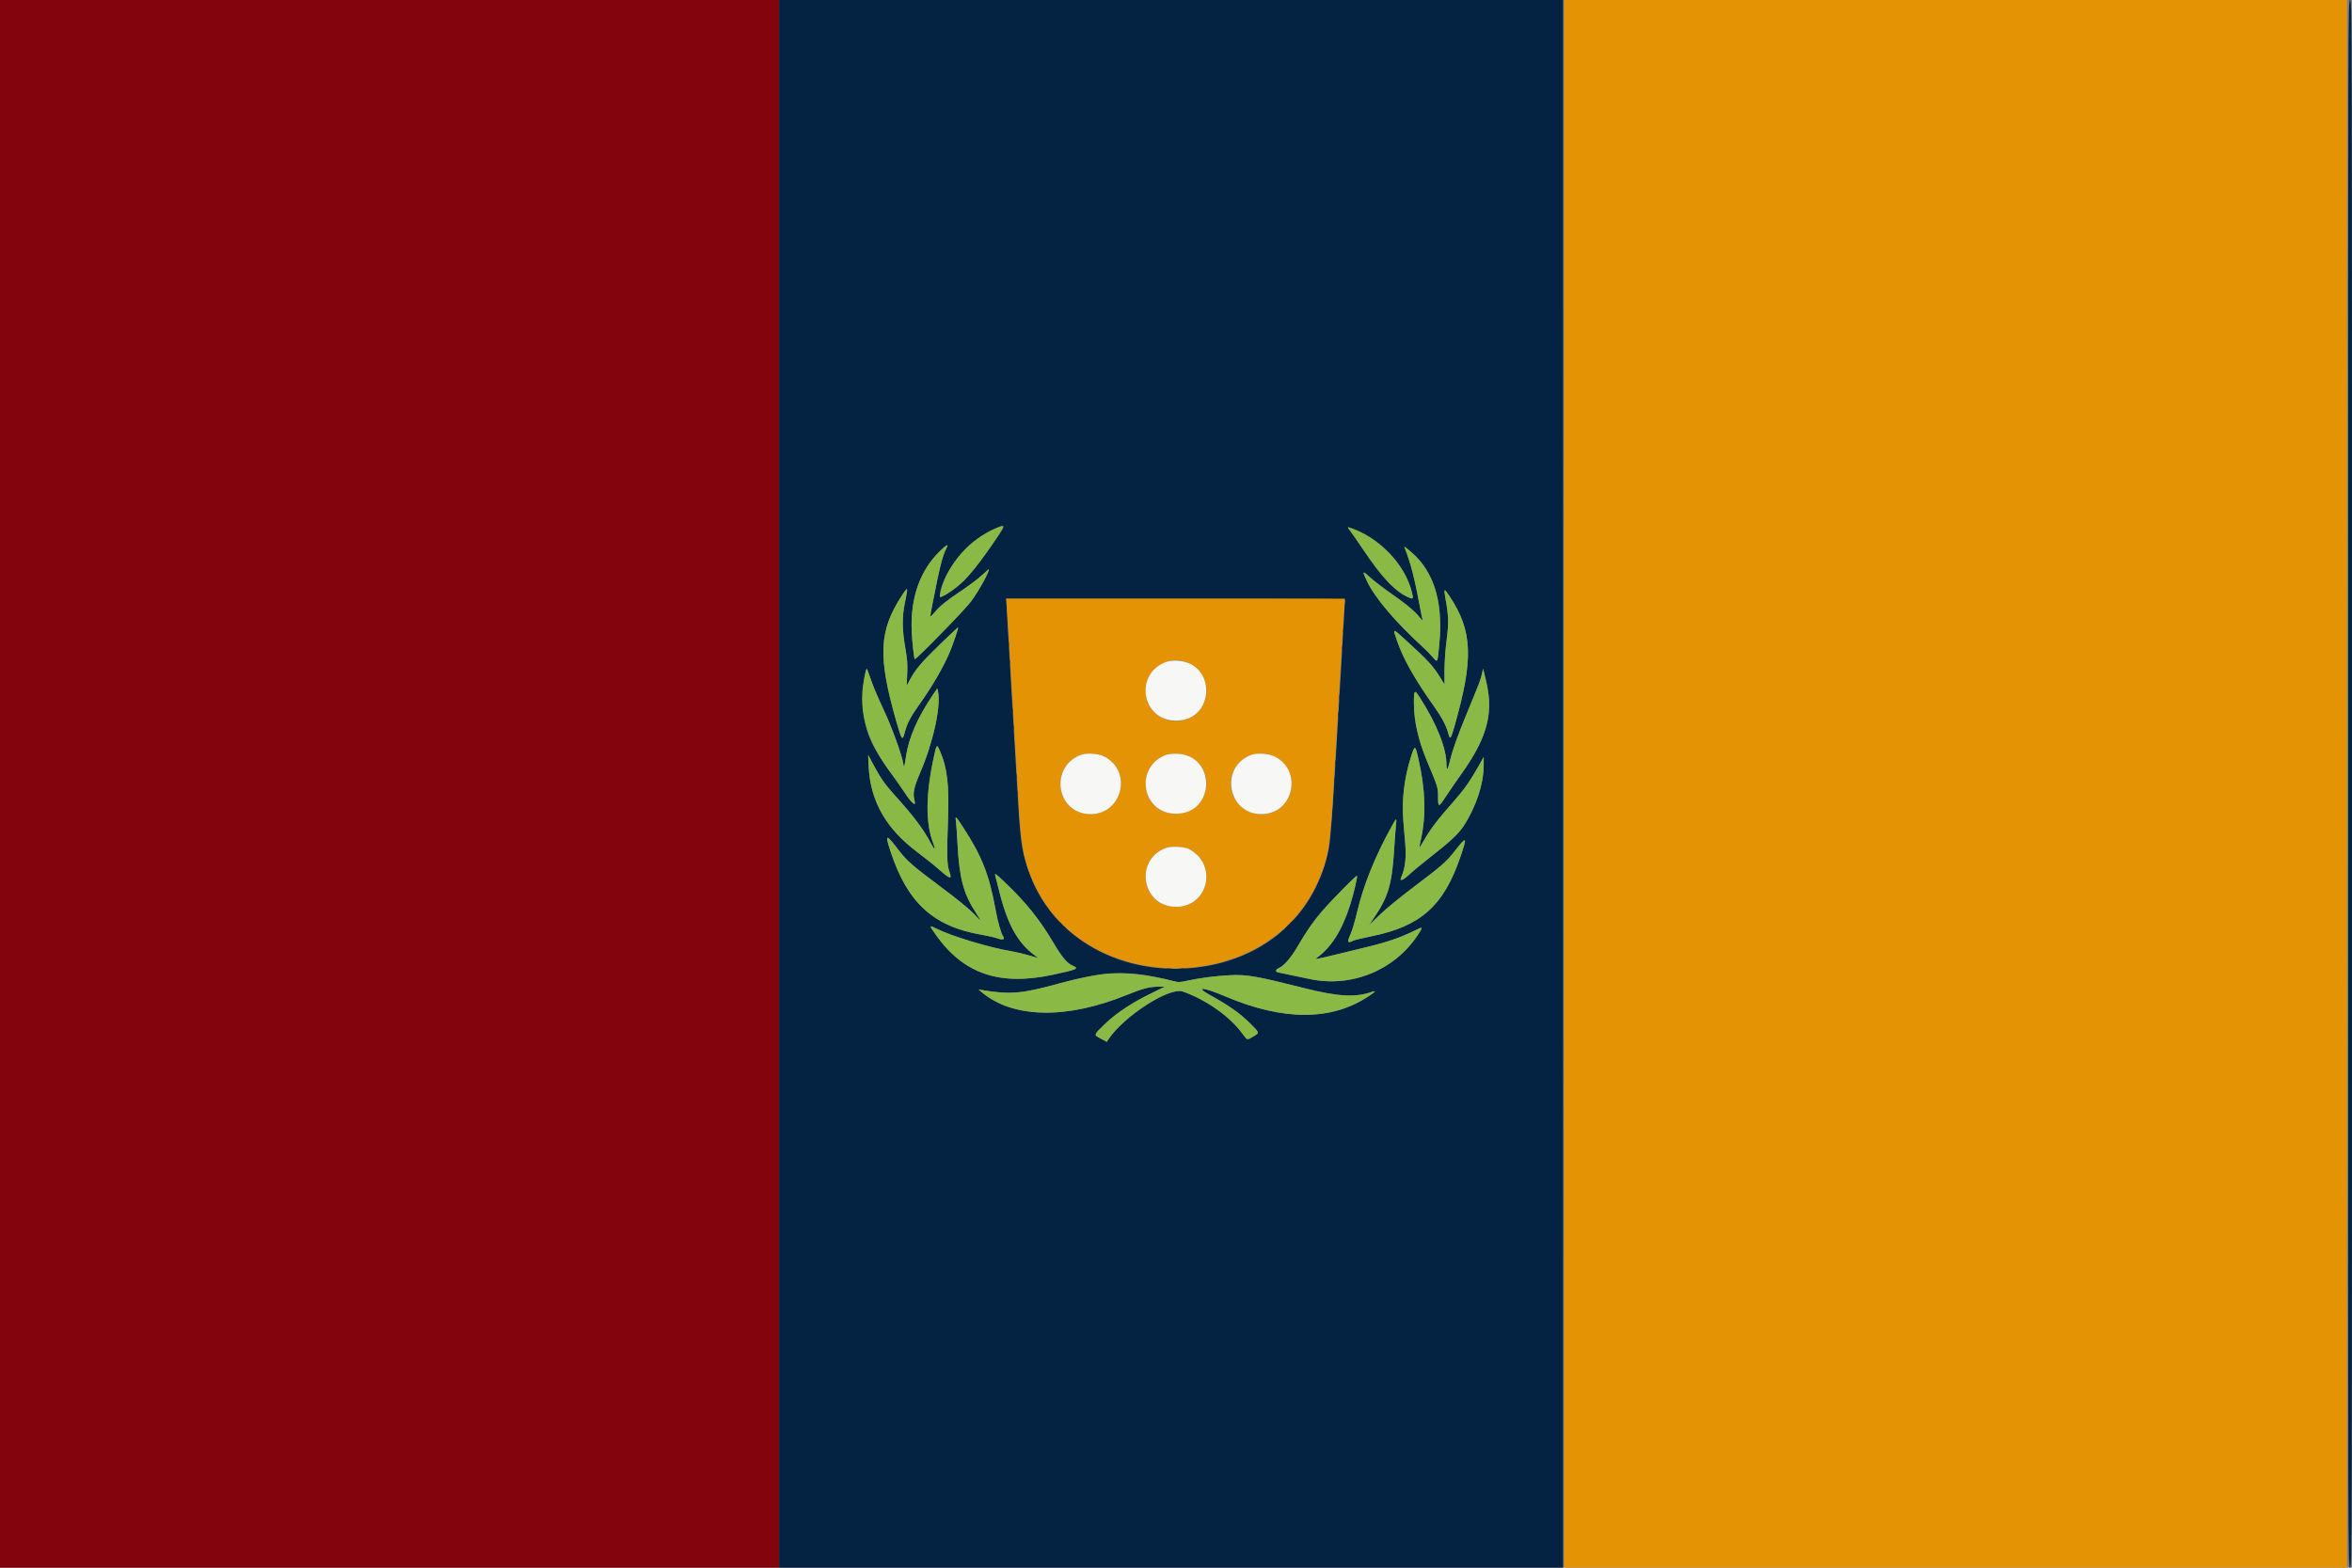 <svg id="svg" version="1.1" xmlns="http://www.w3.org/2000/svg" xmlns:xlink="http://www.w3.org/1999/xlink" width="400" height="266.667" viewBox="0, 0, 400,266.667"><rect x="0" y="0" width="400" height="266.667" fill="#808080" stroke="none"/><g id="svgg"><path id="path0" d="M0.000 133.333 L 0.000 266.667 66.250 266.667 L 132.500 266.667 132.500 133.333 L 132.500 0.000 66.250 0.000 L 0.000 0.000 0.000 133.333 M228.379 107.333 C 228.379 107.746,228.411 107.915,228.451 107.708 C 228.491 107.502,228.491 107.165,228.451 106.958 C 228.411 106.752,228.379 106.921,228.379 107.333 M171.542 109.583 C 171.544 109.950,171.578 110.080,171.618 109.873 C 171.658 109.666,171.656 109.366,171.615 109.206 C 171.573 109.047,171.540 109.217,171.542 109.583 M228.212 110.167 C 228.212 110.579,228.245 110.748,228.284 110.542 C 228.324 110.335,228.324 109.998,228.284 109.792 C 228.245 109.585,228.212 109.754,228.212 110.167 M171.709 112.583 C 171.711 112.950,171.745 113.080,171.785 112.873 C 171.824 112.666,171.823 112.366,171.781 112.206 C 171.739 112.047,171.707 112.217,171.709 112.583 M227.712 118.500 C 227.712 118.912,227.745 119.081,227.784 118.875 C 227.824 118.669,227.824 118.331,227.784 118.125 C 227.745 117.919,227.712 118.087,227.712 118.500 M172.212 120.833 C 172.212 121.246,172.245 121.415,172.284 121.208 C 172.324 121.002,172.324 120.665,172.284 120.458 C 172.245 120.252,172.212 120.421,172.212 120.833 M227.545 121.500 C 227.545 121.912,227.578 122.081,227.618 121.875 C 227.657 121.669,227.657 121.331,227.618 121.125 C 227.578 120.919,227.545 121.087,227.545 121.500 M172.375 123.750 C 172.377 124.117,172.411 124.247,172.451 124.040 C 172.491 123.832,172.490 123.532,172.448 123.373 C 172.406 123.214,172.374 123.383,172.375 123.750 M227.048 129.750 C 227.049 130.208,227.081 130.376,227.120 130.123 C 227.158 129.869,227.157 129.494,227.117 129.289 C 227.078 129.084,227.046 129.292,227.048 129.750 M172.875 132.083 C 172.877 132.450,172.911 132.580,172.951 132.373 C 172.991 132.166,172.990 131.866,172.948 131.706 C 172.906 131.547,172.874 131.717,172.875 132.083 M226.879 132.667 C 226.879 133.079,226.911 133.248,226.951 133.042 C 226.991 132.835,226.991 132.498,226.951 132.292 C 226.911 132.085,226.879 132.254,226.879 132.667 M173.045 135.000 C 173.045 135.412,173.078 135.581,173.118 135.375 C 173.157 135.169,173.157 134.831,173.118 134.625 C 173.078 134.419,173.045 134.587,173.045 135.000 M226.539 138.167 C 226.539 138.487,226.573 138.619,226.615 138.458 C 226.657 138.298,226.657 138.035,226.615 137.875 C 226.573 137.715,226.539 137.846,226.539 138.167 M226.372 140.833 C 226.372 141.154,226.406 141.285,226.448 141.125 C 226.490 140.965,226.490 140.702,226.448 140.542 C 226.406 140.381,226.372 140.512,226.372 140.833 M219.167 157.250 C 218.762 157.662,218.468 158.000,218.514 158.000 C 218.560 158.000,218.928 157.662,219.333 157.250 C 219.738 156.837,220.032 156.500,219.986 156.500 C 219.940 156.500,219.572 156.837,219.167 157.250 M180.167 156.885 C 180.167 156.914,180.410 157.158,180.708 157.427 L 181.250 157.917 180.760 157.375 C 180.304 156.870,180.167 156.757,180.167 156.885 M198.460 164.785 C 198.668 164.824,198.968 164.823,199.127 164.781 C 199.286 164.739,199.117 164.707,198.750 164.709 C 198.383 164.711,198.253 164.745,198.460 164.785 M200.794 164.785 C 201.001 164.824,201.301 164.823,201.460 164.781 C 201.620 164.739,201.450 164.707,201.083 164.709 C 200.717 164.711,200.586 164.745,200.794 164.785 " stroke="none" fill="#83040c" fill-rule="evenodd"></path><path id="path1" d="M132.500 133.333 L 132.500 266.667 199.167 266.667 L 265.833 266.667 265.833 133.333 L 265.833 0.000 199.167 0.000 L 132.500 0.000 132.500 133.333 M399.333 133.333 C 399.333 266.556,399.334 266.667,399.667 266.667 C 400.000 266.667,400.000 266.556,400.000 133.333 C 400.000 0.111,400.000 0.000,399.667 0.000 C 399.334 0.000,399.333 0.111,399.333 133.333 M170.667 89.605 C 170.667 90.200,165.309 97.506,163.918 98.807 C 162.272 100.347,159.833 101.929,159.833 101.456 C 159.833 98.939,162.628 94.452,165.667 92.092 C 167.630 90.567,170.667 89.056,170.667 89.605 M231.258 90.492 C 235.584 92.497,239.032 96.457,240.092 100.639 C 240.404 101.869,240.364 101.956,239.630 101.652 C 237.396 100.727,235.074 98.310,231.958 93.667 C 230.943 92.154,229.886 90.626,229.609 90.271 C 228.997 89.486,229.125 89.503,231.258 90.492 M160.946 93.276 C 160.276 94.572,159.793 96.508,158.584 102.736 C 158.090 105.282,158.062 105.190,159.000 104.100 C 159.964 102.981,160.892 102.239,163.687 100.355 C 164.935 99.513,166.435 98.376,167.019 97.828 C 167.603 97.281,168.097 96.833,168.116 96.833 C 168.489 96.833,166.581 100.352,165.153 102.298 C 164.160 103.652,155.730 112.297,155.572 112.124 C 155.436 111.975,155.134 109.231,155.054 107.417 C 154.802 101.683,156.465 96.994,159.931 93.665 C 161.056 92.585,161.365 92.467,160.946 93.276 M240.046 93.934 C 243.828 97.073,245.464 102.512,244.772 109.649 C 244.459 112.878,244.522 112.762,243.627 111.740 C 243.236 111.293,242.505 110.550,242.001 110.089 C 237.202 105.691,233.781 101.643,232.444 98.781 C 231.642 97.065,231.695 97.014,233.017 98.220 C 233.692 98.836,235.375 100.126,236.758 101.086 C 239.228 102.802,240.657 104.013,241.573 105.167 C 241.827 105.487,241.992 105.618,241.939 105.458 C 241.887 105.297,241.651 104.134,241.415 102.874 C 240.545 98.218,239.887 95.694,238.905 93.250 C 238.754 92.874,238.808 92.906,240.046 93.934 M153.910 102.447 C 153.380 104.993,153.405 107.102,154.005 110.500 C 154.301 112.177,154.356 112.980,154.288 114.615 L 154.203 116.647 154.728 115.661 C 155.678 113.875,156.712 112.653,159.821 109.643 C 161.510 108.008,162.913 106.691,162.939 106.717 C 163.024 106.801,162.174 109.333,161.566 110.811 C 160.516 113.363,158.597 116.685,156.354 119.833 C 154.849 121.946,154.268 123.054,153.883 124.543 C 153.482 126.095,153.362 125.949,152.464 122.821 C 149.265 111.671,149.453 107.307,153.394 101.283 C 154.435 99.692,154.467 99.765,153.910 102.447 M246.550 101.458 C 250.437 107.346,250.624 112.039,247.422 123.325 C 246.702 125.864,246.631 125.943,246.268 124.630 C 245.924 123.382,245.205 122.029,243.935 120.236 C 240.587 115.513,238.663 112.109,237.593 109.017 C 236.835 106.824,236.821 106.828,238.860 108.689 C 243.023 112.489,243.686 113.213,245.095 115.500 L 245.659 116.417 245.663 114.052 C 245.665 112.646,245.809 110.585,246.017 108.969 C 246.399 106.006,246.371 104.825,245.854 101.958 C 245.506 100.031,245.575 99.981,246.550 101.458 M228.775 102.125 C 228.730 102.285,228.646 103.429,228.588 104.667 C 228.530 105.904,228.339 109.279,228.165 112.167 C 227.990 115.054,227.807 118.129,227.758 119.000 C 226.895 134.361,226.311 142.742,225.992 144.363 C 223.873 155.124,215.762 162.726,204.583 164.428 C 191.001 166.496,178.620 159.567,174.782 147.750 C 173.657 144.285,173.484 142.885,172.916 132.667 C 172.792 130.444,172.200 120.462,171.997 117.167 C 171.819 114.296,171.419 107.382,171.227 103.875 L 171.116 101.833 199.986 101.833 C 227.401 101.833,228.852 101.848,228.775 102.125 M148.250 116.000 C 148.590 116.962,149.503 119.090,150.278 120.729 C 151.615 123.552,153.365 128.344,153.604 129.839 C 153.747 130.739,153.775 130.673,154.065 128.745 C 154.565 125.422,156.036 122.060,158.731 118.083 L 159.409 117.083 159.518 117.583 C 160.062 120.075,158.733 126.197,156.533 131.333 C 155.391 133.999,155.196 134.961,155.545 136.208 C 155.844 137.277,155.083 136.683,153.943 134.958 C 153.323 134.019,152.366 132.650,151.818 131.917 C 148.113 126.959,147.005 124.311,146.725 119.750 C 146.586 117.478,147.184 113.042,147.511 113.925 C 147.577 114.104,147.909 115.037,148.250 116.000 M253.167 118.169 C 253.694 122.226,252.338 126.267,248.744 131.348 C 247.681 132.853,246.384 134.735,245.863 135.532 C 244.665 137.366,244.562 137.367,244.568 135.542 C 244.573 133.976,244.555 133.918,242.681 129.433 C 241.192 125.872,240.464 122.635,240.460 119.559 C 240.458 117.273,240.547 117.208,241.547 118.773 C 244.375 123.202,245.990 127.291,245.998 130.042 C 246.001 131.196,246.208 131.011,246.556 129.541 C 247.013 127.609,247.889 125.144,249.501 121.250 C 251.587 116.214,251.807 115.638,252.025 114.644 L 252.220 113.750 252.601 115.248 C 252.811 116.072,253.065 117.386,253.167 118.169 M159.893 127.840 C 161.083 130.584,161.433 133.543,161.233 139.167 C 161.007 145.518,161.044 147.078,161.447 148.222 C 161.948 149.639,161.625 149.599,159.836 148.020 C 159.000 147.283,157.289 145.909,156.033 144.968 C 150.615 140.906,147.963 136.185,147.718 130.167 L 147.647 128.417 148.538 130.083 C 149.757 132.363,150.543 133.479,152.272 135.392 C 155.432 138.885,157.008 140.987,158.343 143.493 C 158.975 144.679,159.174 144.625,158.696 143.397 C 157.397 140.063,157.428 135.161,158.788 128.875 C 159.298 126.517,159.313 126.503,159.893 127.840 M241.228 129.083 C 242.410 134.294,242.554 138.656,241.676 142.667 C 241.298 144.397,241.319 144.432,242.004 143.216 C 242.976 141.491,244.166 139.840,245.723 138.054 C 248.385 135.003,248.841 134.446,249.716 133.167 C 250.186 132.479,250.967 131.204,251.450 130.333 L 252.330 128.750 252.332 130.132 C 252.336 133.315,250.993 137.375,248.892 140.537 C 247.998 141.882,246.581 143.204,243.272 145.784 C 241.909 146.846,240.324 148.155,239.750 148.691 C 239.177 149.228,238.586 149.667,238.437 149.667 C 238.107 149.667,238.100 149.759,238.507 148.688 C 239.001 147.389,239.166 145.704,238.999 143.676 C 238.919 142.708,238.766 140.877,238.659 139.606 C 238.367 136.146,238.814 132.362,239.930 128.838 C 240.625 126.644,240.676 126.653,241.228 129.083 M163.787 140.708 C 167.020 145.685,168.212 148.721,169.333 154.833 C 169.708 156.880,170.222 158.679,170.608 159.295 C 170.947 159.835,170.558 159.943,169.545 159.590 C 169.108 159.438,167.925 159.171,166.917 158.998 C 158.691 157.583,154.289 153.535,151.424 144.750 C 150.446 141.752,150.658 141.762,153.000 144.825 C 154.204 146.399,155.359 147.402,159.667 150.614 C 163.250 153.285,165.022 154.756,166.222 156.058 C 166.948 156.845,166.898 156.712,165.868 155.113 C 163.838 151.964,163.151 149.330,162.840 143.500 C 162.744 141.712,162.622 139.969,162.568 139.625 C 162.424 138.703,162.565 138.828,163.787 140.708 M237.422 140.208 C 237.366 140.690,237.216 142.696,237.089 144.667 C 236.718 150.422,236.089 152.551,233.734 156.033 L 232.797 157.417 234.607 155.656 C 235.688 154.604,238.041 152.673,240.452 150.858 C 245.140 147.329,245.986 146.588,247.412 144.762 C 249.450 142.154,249.556 142.250,248.401 145.658 C 245.561 154.043,241.663 157.551,233.299 159.249 C 231.768 159.559,230.366 159.893,230.185 159.990 C 229.178 160.529,229.059 160.285,229.670 158.936 C 229.947 158.326,230.429 156.722,230.743 155.372 C 231.845 150.624,233.840 145.670,236.783 140.375 C 237.487 139.108,237.552 139.091,237.422 140.208 M170.775 149.964 C 174.354 153.353,176.817 156.400,179.086 160.250 C 180.606 162.828,181.476 163.868,182.457 164.277 C 183.584 164.748,183.182 164.928,179.000 165.819 C 169.976 167.742,163.885 165.664,159.186 159.057 C 158.001 157.392,158.001 157.326,159.171 157.919 C 161.748 159.225,168.269 161.195,172.113 161.829 C 172.772 161.937,174.047 162.238,174.947 162.497 L 176.583 162.968 176.000 162.535 C 172.954 160.272,171.237 157.075,169.760 150.917 C 169.518 149.908,169.288 148.990,169.248 148.875 C 169.108 148.463,169.438 148.699,170.775 149.964 M230.502 150.656 C 229.151 156.723,226.901 160.864,223.757 163.068 C 223.577 163.194,224.739 162.974,226.340 162.580 C 227.940 162.186,230.412 161.586,231.833 161.247 C 235.891 160.278,238.171 159.505,240.708 158.238 C 242.029 157.578,242.055 157.626,241.135 159.023 C 237.162 165.059,229.854 168.045,222.750 166.534 C 221.833 166.339,220.333 166.025,219.417 165.837 C 218.500 165.649,217.581 165.458,217.375 165.411 C 216.848 165.293,216.909 164.912,217.494 164.669 C 218.340 164.319,219.540 162.942,220.641 161.059 C 222.231 158.342,223.379 156.679,224.792 155.052 C 226.567 153.007,230.733 148.783,230.794 148.967 C 230.822 149.050,230.691 149.810,230.502 150.656 M196.250 166.151 C 197.625 166.433,199.142 166.769,199.622 166.899 C 200.411 167.112,200.634 167.104,201.955 166.812 C 203.972 166.365,206.708 166.012,209.083 165.891 C 212.040 165.740,213.539 165.999,221.917 168.108 C 227.530 169.522,230.490 169.691,233.208 168.754 C 234.113 168.443,233.977 168.652,232.743 169.471 C 226.429 173.665,218.269 173.675,208.417 169.500 C 204.587 167.877,203.064 167.764,205.875 169.312 C 208.931 170.994,210.878 172.367,212.542 174.013 C 214.257 175.709,214.250 175.683,213.125 176.328 C 212.017 176.964,212.183 177.018,211.207 175.708 C 209.054 172.820,205.040 170.009,201.134 168.653 C 198.856 167.863,191.057 172.901,188.490 176.822 L 188.229 177.220 187.203 176.673 C 185.964 176.012,185.943 176.085,187.947 174.152 C 189.805 172.362,192.374 170.651,195.583 169.068 L 198.083 167.835 197.000 167.837 C 195.502 167.839,194.294 168.156,191.590 169.257 C 181.323 173.434,172.205 173.238,166.900 168.725 L 166.417 168.313 167.083 168.424 C 171.790 169.203,173.781 169.035,179.917 167.344 C 187.021 165.386,191.076 165.090,196.250 166.151 " stroke="none" fill="#042343" fill-rule="evenodd"></path><path id="path2" d="M266.000 133.333 L 266.000 266.667 332.583 266.667 L 399.167 266.667 399.167 133.333 L 399.167 0.000 332.583 0.000 L 266.000 0.000 266.000 133.333 M171.224 103.042 C 171.281 103.706,171.442 106.237,171.582 108.667 C 171.722 111.096,171.948 114.921,172.085 117.167 C 172.222 119.412,172.372 121.925,172.419 122.750 C 172.465 123.575,172.614 126.087,172.750 128.333 C 172.886 130.579,173.112 134.367,173.252 136.750 C 173.695 144.296,174.148 146.593,175.960 150.500 C 184.759 169.463,215.154 169.418,223.927 150.428 C 225.949 146.053,226.247 144.181,226.920 131.667 C 226.972 130.704,227.122 128.192,227.254 126.083 C 227.509 122.014,227.867 115.921,228.255 109.083 C 228.385 106.792,228.541 104.223,228.602 103.375 L 228.712 101.833 199.917 101.833 L 171.121 101.833 171.224 103.042 M202.206 112.826 C 204.722 114.022,205.889 117.280,204.680 119.737 C 202.370 124.429,195.349 123.197,194.879 118.017 C 194.517 114.019,198.611 111.118,202.206 112.826 M187.699 128.638 C 192.819 131.143,190.788 138.836,185.104 138.471 C 179.556 138.114,178.552 130.406,183.794 128.411 C 184.742 128.050,186.733 128.166,187.699 128.638 M202.199 128.638 C 207.170 131.070,205.518 138.417,200.000 138.417 C 194.188 138.417,192.836 130.488,198.294 128.411 C 199.242 128.050,201.233 128.166,202.199 128.638 M216.747 128.661 C 219.961 130.233,220.685 134.536,218.150 136.997 C 213.740 141.276,206.887 135.679,210.180 130.488 C 211.512 128.388,214.493 127.559,216.747 128.661 M202.167 144.408 C 207.150 146.971,205.547 154.250,200.000 154.250 C 194.203 154.250,192.834 146.259,198.283 144.231 C 199.152 143.907,201.392 144.010,202.167 144.408 " stroke="none" fill="#e39304" fill-rule="evenodd"></path><path id="path3" d="M265.916 133.333 C 265.916 206.713,265.935 236.731,265.958 200.042 C 265.981 163.352,265.981 103.315,265.958 66.625 C 265.935 29.935,265.916 59.954,265.916 133.333 M399.250 133.333 C 399.250 206.713,399.269 236.731,399.292 200.042 C 399.315 163.352,399.315 103.315,399.292 66.625 C 399.269 29.935,399.250 59.954,399.250 133.333 M169.312 89.894 C 164.986 91.673,161.220 95.913,160.081 100.285 C 159.720 101.670,159.735 101.726,160.375 101.397 C 163.250 99.919,165.687 97.285,169.393 91.646 C 171.010 89.187,171.011 89.195,169.312 89.894 M229.609 90.271 C 229.886 90.626,230.943 92.154,231.958 93.667 C 235.074 98.310,237.396 100.727,239.630 101.652 C 240.364 101.956,240.404 101.869,240.092 100.639 C 238.902 95.947,234.280 91.189,229.511 89.747 C 229.110 89.626,229.111 89.632,229.609 90.271 M159.931 93.665 C 156.465 96.994,154.802 101.683,155.054 107.417 C 155.134 109.231,155.436 111.975,155.572 112.124 C 155.730 112.297,164.160 103.652,165.153 102.298 C 166.581 100.352,168.489 96.833,168.116 96.833 C 168.097 96.833,167.603 97.281,167.019 97.828 C 166.435 98.376,164.935 99.513,163.687 100.355 C 160.892 102.239,159.964 102.981,159.000 104.100 C 158.062 105.190,158.090 105.282,158.584 102.736 C 159.793 96.508,160.276 94.572,160.946 93.276 C 161.365 92.467,161.056 92.585,159.931 93.665 M238.905 93.250 C 239.887 95.694,240.545 98.218,241.415 102.874 C 241.651 104.134,241.887 105.297,241.939 105.458 C 241.992 105.618,241.827 105.487,241.573 105.167 C 240.657 104.013,239.228 102.802,236.758 101.086 C 235.375 100.126,233.692 98.836,233.017 98.220 C 231.695 97.014,231.642 97.065,232.444 98.781 C 233.781 101.643,237.202 105.691,242.001 110.089 C 242.505 110.550,243.236 111.293,243.627 111.740 C 244.522 112.762,244.459 112.878,244.772 109.649 C 245.524 101.892,243.746 96.728,239.094 93.164 C 238.796 92.936,238.781 92.942,238.905 93.250 M153.394 101.283 C 149.453 107.307,149.265 111.671,152.464 122.821 C 153.362 125.949,153.482 126.095,153.883 124.543 C 154.268 123.054,154.849 121.946,156.354 119.833 C 158.597 116.685,160.516 113.363,161.566 110.811 C 162.174 109.333,163.024 106.801,162.939 106.717 C 162.913 106.691,161.510 108.008,159.821 109.643 C 156.712 112.653,155.678 113.875,154.728 115.661 L 154.203 116.647 154.288 114.615 C 154.356 112.980,154.301 112.177,154.005 110.500 C 153.405 107.102,153.380 104.993,153.910 102.447 C 154.467 99.765,154.435 99.692,153.394 101.283 M245.854 101.958 C 246.371 104.825,246.399 106.006,246.017 108.969 C 245.809 110.585,245.665 112.646,245.663 114.052 L 245.659 116.417 245.095 115.500 C 243.686 113.213,243.023 112.489,238.860 108.689 C 236.821 106.828,236.835 106.824,237.593 109.017 C 238.663 112.109,240.587 115.513,243.935 120.236 C 245.205 122.029,245.924 123.382,246.268 124.630 C 246.631 125.943,246.702 125.864,247.422 123.325 C 250.624 112.039,250.437 107.346,246.550 101.458 C 245.575 99.981,245.506 100.031,245.854 101.958 M147.205 114.341 C 145.692 120.411,147.030 125.509,151.818 131.917 C 152.366 132.650,153.323 134.019,153.943 134.958 C 155.083 136.683,155.844 137.277,155.545 136.208 C 155.196 134.961,155.391 133.999,156.533 131.333 C 158.733 126.197,160.062 120.075,159.518 117.583 L 159.409 117.083 158.731 118.083 C 156.036 122.060,154.565 125.422,154.065 128.745 C 153.775 130.673,153.747 130.739,153.604 129.839 C 153.365 128.344,151.615 123.552,150.278 120.729 C 149.503 119.090,148.590 116.962,148.250 116.000 C 147.909 115.037,147.577 114.104,147.511 113.925 C 147.414 113.665,147.352 113.749,147.205 114.341 M252.025 114.644 C 251.807 115.638,251.587 116.214,249.501 121.250 C 247.889 125.144,247.013 127.609,246.556 129.541 C 246.208 131.011,246.001 131.196,245.998 130.042 C 245.990 127.291,244.375 123.202,241.547 118.773 C 240.547 117.208,240.458 117.273,240.460 119.559 C 240.464 122.635,241.192 125.872,242.681 129.433 C 244.555 133.918,244.573 133.976,244.568 135.542 C 244.562 137.367,244.665 137.366,245.863 135.532 C 246.384 134.735,247.681 132.853,248.744 131.348 C 253.091 125.202,254.081 121.070,252.601 115.248 L 252.220 113.750 252.025 114.644 M158.788 128.875 C 157.428 135.161,157.397 140.063,158.696 143.397 C 159.174 144.625,158.975 144.679,158.343 143.493 C 157.008 140.987,155.432 138.885,152.272 135.392 C 150.543 133.479,149.757 132.363,148.538 130.083 L 147.647 128.417 147.718 130.167 C 147.963 136.185,150.615 140.906,156.033 144.968 C 157.289 145.909,159.000 147.283,159.836 148.020 C 161.625 149.599,161.948 149.639,161.447 148.222 C 161.044 147.078,161.007 145.518,161.233 139.167 C 161.433 133.543,161.083 130.584,159.893 127.840 C 159.313 126.503,159.298 126.517,158.788 128.875 M239.930 128.838 C 238.814 132.362,238.367 136.146,238.659 139.606 C 238.766 140.877,238.919 142.708,238.999 143.676 C 239.166 145.704,239.001 147.389,238.507 148.688 C 238.100 149.759,238.107 149.667,238.437 149.667 C 238.586 149.667,239.177 149.228,239.750 148.691 C 240.324 148.155,241.909 146.846,243.272 145.784 C 246.581 143.204,247.998 141.882,248.892 140.537 C 250.993 137.375,252.336 133.315,252.332 130.132 L 252.330 128.750 251.450 130.333 C 250.967 131.204,250.186 132.479,249.716 133.167 C 248.841 134.446,248.385 135.003,245.723 138.054 C 244.166 139.840,242.976 141.491,242.004 143.216 C 241.319 144.432,241.298 144.397,241.676 142.667 C 242.554 138.656,242.410 134.294,241.228 129.083 C 240.676 126.653,240.625 126.644,239.930 128.838 M162.568 139.625 C 162.622 139.969,162.744 141.712,162.840 143.500 C 163.151 149.330,163.838 151.964,165.868 155.113 C 166.898 156.712,166.948 156.845,166.222 156.058 C 165.022 154.756,163.250 153.285,159.667 150.614 C 155.359 147.402,154.204 146.399,153.000 144.825 C 150.658 141.762,150.446 141.752,151.424 144.750 C 154.289 153.535,158.691 157.583,166.917 158.998 C 167.925 159.171,169.108 159.438,169.545 159.590 C 170.558 159.943,170.947 159.835,170.608 159.295 C 170.222 158.679,169.708 156.880,169.333 154.833 C 168.212 148.721,167.020 145.685,163.787 140.708 C 162.565 138.828,162.424 138.703,162.568 139.625 M236.783 140.375 C 233.840 145.670,231.845 150.624,230.743 155.372 C 230.429 156.722,229.947 158.326,229.670 158.936 C 229.059 160.285,229.178 160.529,230.185 159.990 C 230.366 159.893,231.768 159.559,233.299 159.249 C 241.663 157.551,245.561 154.043,248.401 145.658 C 249.556 142.250,249.450 142.154,247.412 144.762 C 245.986 146.588,245.140 147.329,240.452 150.858 C 238.041 152.673,235.688 154.604,234.607 155.656 L 232.797 157.417 233.734 156.033 C 236.089 152.551,236.718 150.422,237.089 144.667 C 237.216 142.696,237.366 140.690,237.422 140.208 C 237.552 139.091,237.487 139.108,236.783 140.375 M169.248 148.875 C 169.288 148.990,169.518 149.908,169.760 150.917 C 171.237 157.075,172.954 160.272,176.000 162.535 L 176.583 162.968 174.947 162.497 C 174.047 162.238,172.772 161.937,172.113 161.829 C 168.269 161.195,161.748 159.225,159.171 157.919 C 158.001 157.326,158.001 157.392,159.186 159.057 C 163.885 165.664,169.976 167.742,179.000 165.819 C 183.182 164.928,183.584 164.748,182.457 164.277 C 181.476 163.868,180.606 162.828,179.086 160.250 C 176.817 156.400,174.354 153.353,170.775 149.964 C 169.438 148.699,169.108 148.463,169.248 148.875 M228.405 151.199 C 224.265 155.420,223.000 157.026,220.641 161.059 C 219.540 162.942,218.340 164.319,217.494 164.669 C 216.909 164.912,216.848 165.293,217.375 165.411 C 217.581 165.458,218.500 165.649,219.417 165.837 C 220.333 166.025,221.833 166.339,222.750 166.534 C 229.854 168.045,237.162 165.059,241.135 159.023 C 242.055 157.626,242.029 157.578,240.708 158.238 C 238.171 159.505,235.891 160.278,231.833 161.247 C 230.412 161.586,227.940 162.186,226.340 162.580 C 224.739 162.974,223.577 163.194,223.757 163.068 C 226.357 161.245,228.137 158.481,229.561 154.055 C 230.181 152.129,230.883 149.232,230.794 148.967 C 230.767 148.883,229.691 149.888,228.405 151.199 M199.627 164.785 C 199.834 164.824,200.134 164.823,200.294 164.781 C 200.453 164.739,200.283 164.707,199.917 164.709 C 199.550 164.711,199.420 164.745,199.627 164.785 M187.824 165.667 C 185.967 165.881,182.752 166.563,179.917 167.344 C 173.781 169.035,171.790 169.203,167.083 168.424 L 166.417 168.313 166.900 168.725 C 172.205 173.238,181.323 173.434,191.590 169.257 C 194.294 168.156,195.502 167.839,197.000 167.837 L 198.083 167.835 195.583 169.068 C 192.374 170.651,189.805 172.362,187.947 174.152 C 185.943 176.085,185.964 176.012,187.203 176.673 L 188.229 177.220 188.490 176.822 C 191.057 172.901,198.856 167.863,201.134 168.653 C 205.040 170.009,209.054 172.820,211.207 175.708 C 212.183 177.018,212.017 176.964,213.125 176.328 C 214.250 175.683,214.257 175.709,212.542 174.013 C 210.878 172.367,208.931 170.994,205.875 169.312 C 203.064 167.764,204.587 167.877,208.417 169.500 C 218.269 173.675,226.429 173.665,232.743 169.471 C 233.977 168.652,234.113 168.443,233.208 168.754 C 230.490 169.691,227.530 169.522,221.917 168.108 C 213.539 165.999,212.040 165.740,209.083 165.891 C 206.708 166.012,203.972 166.365,201.955 166.812 C 200.634 167.104,200.411 167.112,199.622 166.899 C 195.481 165.779,190.953 165.306,187.824 165.667 " stroke="none" fill="#8ab946" fill-rule="evenodd"></path><path id="path4" d="M198.333 112.600 C 192.811 114.593,194.145 122.582,200.000 122.582 C 206.690 122.582,206.931 112.740,200.250 112.390 C 199.457 112.349,198.843 112.416,198.333 112.600 M183.794 128.411 C 178.552 130.406,179.556 138.114,185.104 138.471 C 190.788 138.836,192.819 131.143,187.699 128.638 C 186.733 128.166,184.742 128.050,183.794 128.411 M198.294 128.411 C 192.836 130.488,194.188 138.417,200.000 138.417 C 206.722 138.417,206.885 128.434,200.167 128.214 C 199.393 128.189,198.679 128.264,198.294 128.411 M212.787 128.413 C 207.176 130.547,208.918 138.855,214.896 138.471 C 220.123 138.135,221.475 130.973,216.747 128.661 C 215.730 128.164,213.766 128.041,212.787 128.413 M198.283 144.231 C 192.834 146.259,194.203 154.250,200.000 154.250 C 205.547 154.250,207.150 146.971,202.167 144.408 C 201.392 144.010,199.152 143.907,198.283 144.231 " stroke="none" fill="#f7f7f5" fill-rule="evenodd"></path></g></svg>